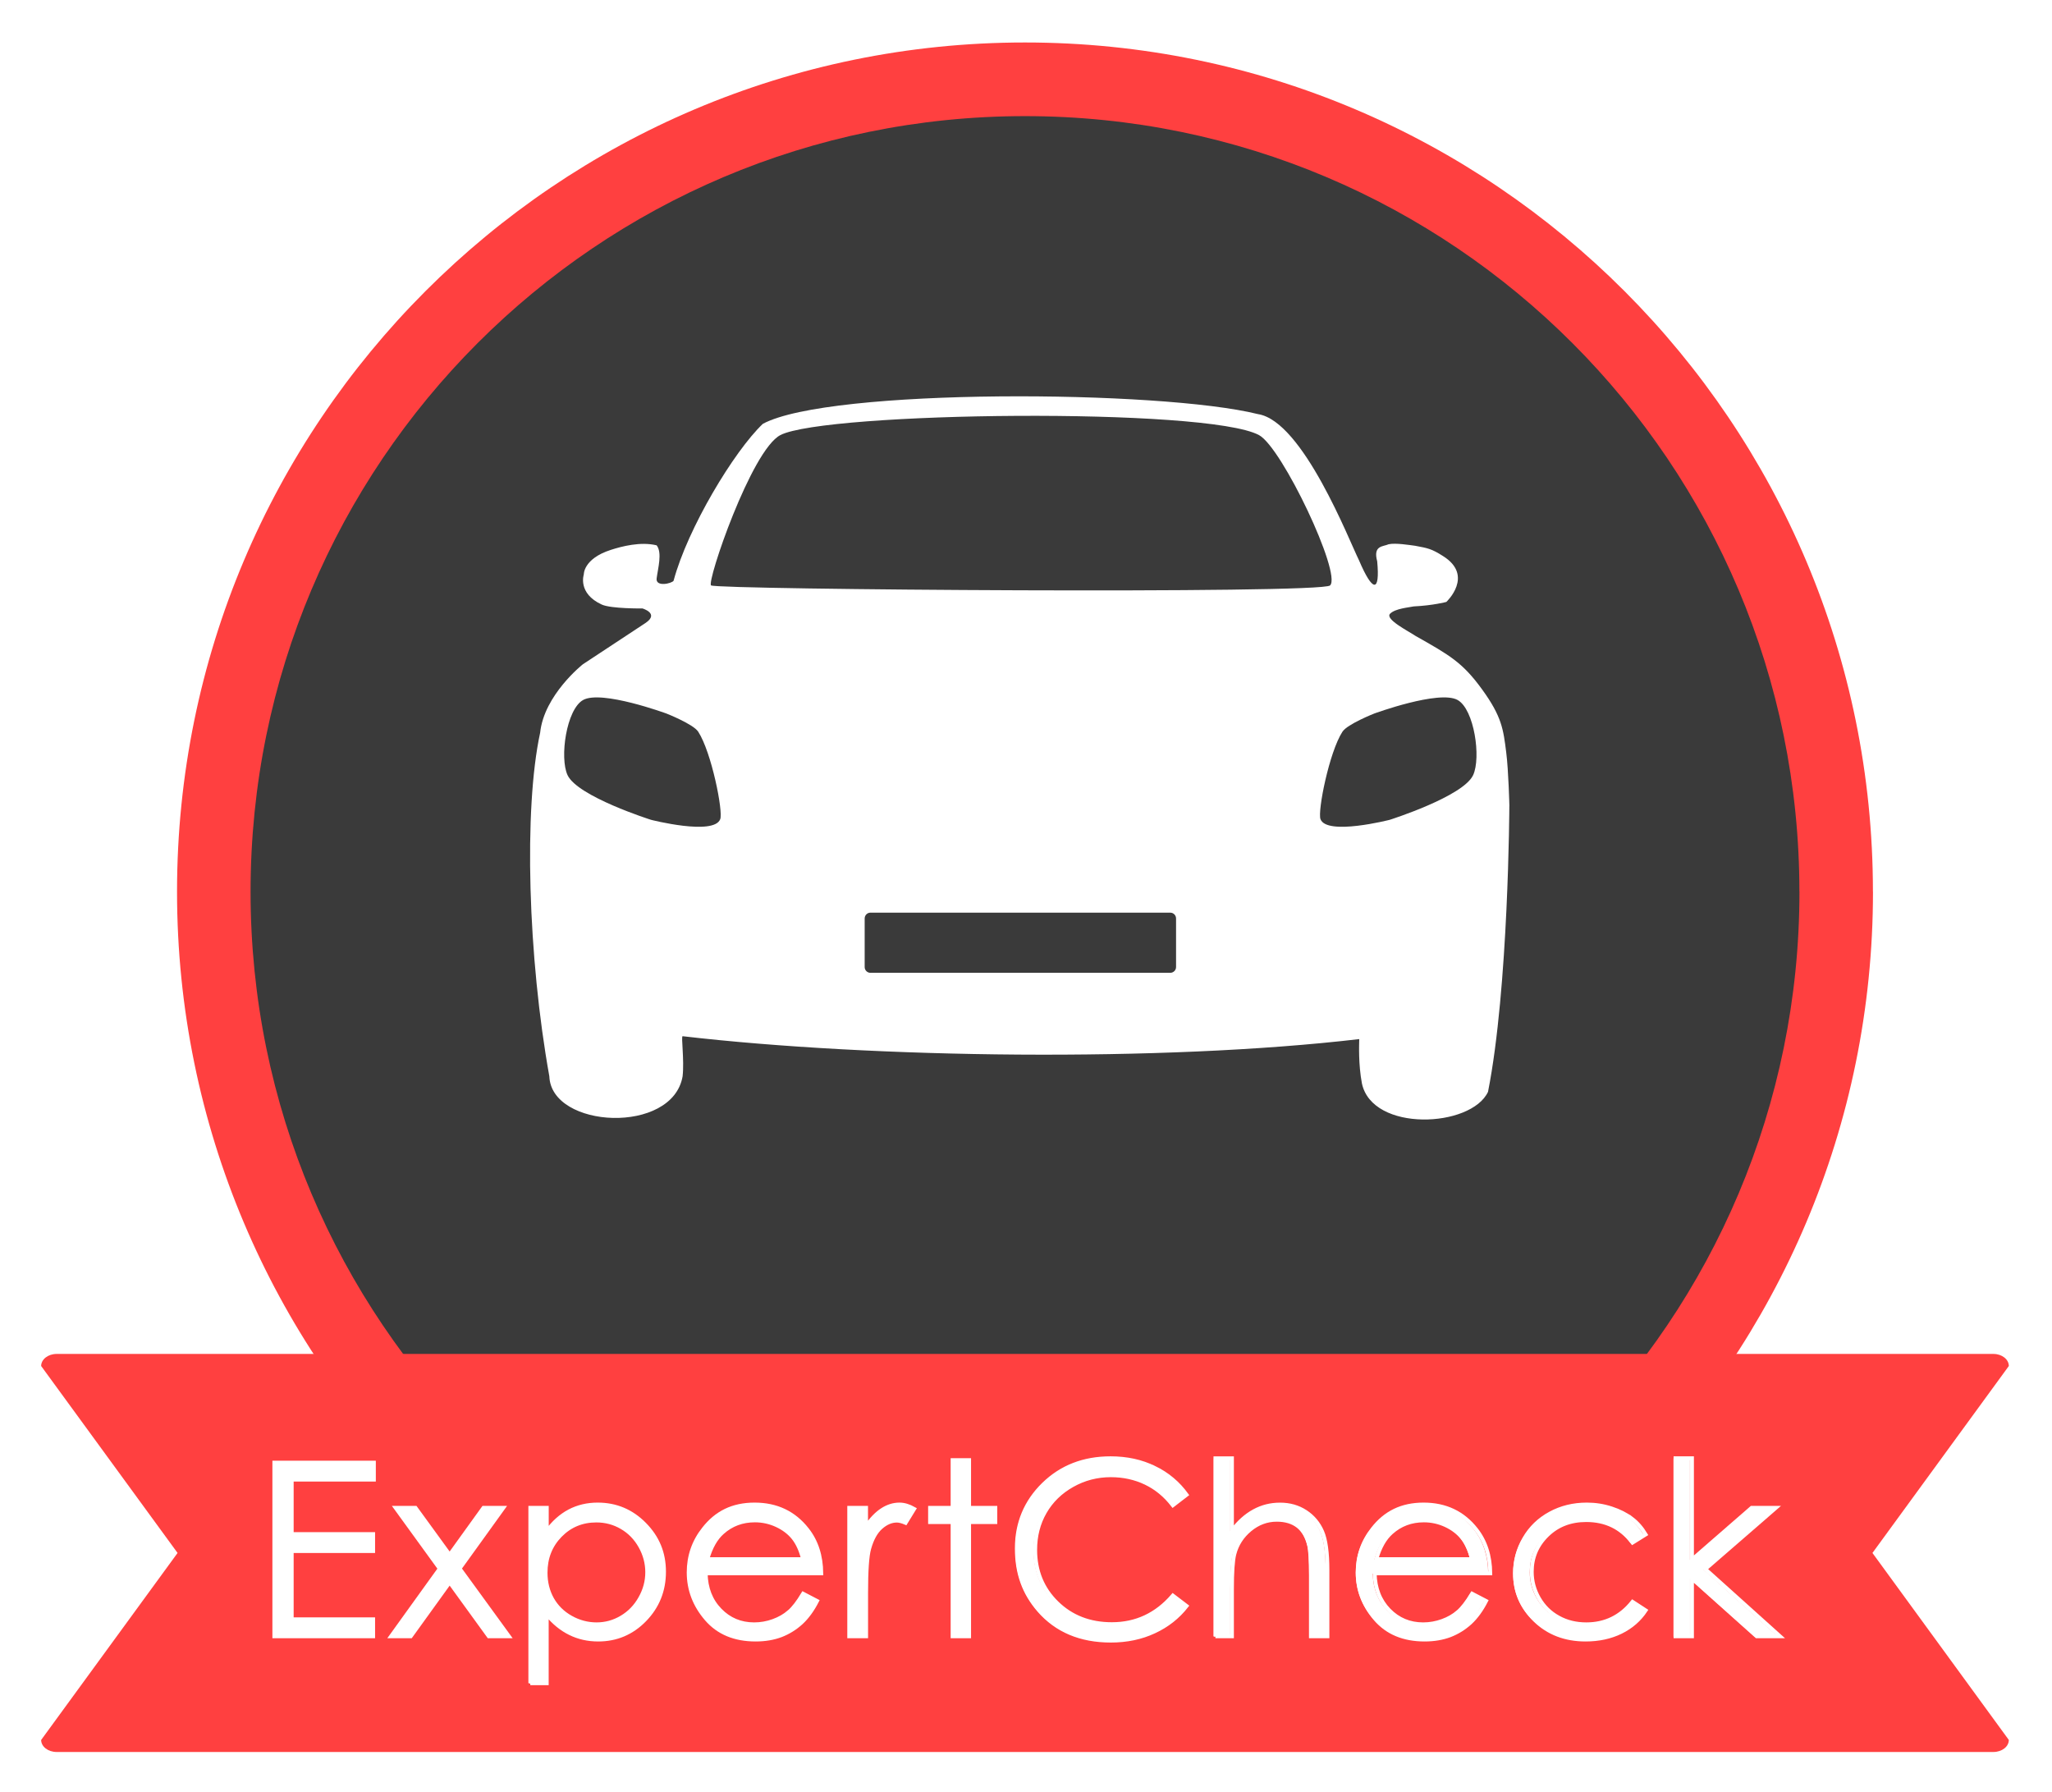 <svg xmlns="http://www.w3.org/2000/svg" xmlns:xlink="http://www.w3.org/1999/xlink" width="150px" height="131px" viewBox="0 0 150 131"><defs><clipPath id="clip1"><path d="M 28.68 65.734 L 119 65.734 L 119 100.57 L 28.68 100.57 Z M 28.68 65.734 "></path></clipPath><image id="image5" width="480" height="184"></image></defs><g id="surface2"><path style=" stroke:none;fill-rule:nonzero;fill:rgb(100%,25.098%,25.098%);fill-opacity:1;" d="M 136.914 65.176 C 136.914 99.457 109.164 127.242 74.93 127.242 C 40.695 127.242 12.941 99.457 12.941 65.176 C 12.941 30.898 40.691 3.105 74.926 3.105 C 109.16 3.105 136.91 30.895 136.91 65.172 "></path><path style=" stroke:none;fill-rule:nonzero;fill:rgb(22.745%,22.745%,22.745%);fill-opacity:1;" d="M 131.539 65.176 C 131.539 96.484 106.195 121.863 74.93 121.863 C 43.664 121.863 18.316 96.48 18.316 65.176 C 18.316 33.871 43.664 8.488 74.926 8.488 C 106.188 8.488 131.535 33.867 131.535 65.172 "></path><path style=" stroke:none;fill-rule:nonzero;fill:rgb(100%,25.098%,25.098%);fill-opacity:1;" d="M 145.719 128.055 L 4.137 128.055 C 3.512 128.055 3.008 127.66 3.008 127.176 L 12.98 113.508 L 3.008 99.844 C 3.008 99.359 3.512 98.961 4.137 98.961 L 145.719 98.961 C 146.344 98.961 146.844 99.359 146.844 99.844 L 136.875 113.508 L 146.844 127.176 C 146.844 127.66 146.344 128.055 145.719 128.055 "></path><path style=" stroke:none;fill-rule:nonzero;fill:rgb(100%,100%,100%);fill-opacity:1;" d="M 20.043 106.926 L 27.312 106.926 L 27.312 108.164 L 21.312 108.164 L 21.312 112.145 L 27.258 112.145 L 27.258 113.387 L 21.312 113.387 L 21.312 118.371 L 27.258 118.371 L 27.258 119.613 L 20.043 119.613 L 20.043 106.918 Z M 20.043 106.926 "></path><path style=" stroke:none;fill-rule:nonzero;fill:rgb(100%,100%,100%);fill-opacity:1;" d="M 28.887 110.23 L 30.336 110.23 L 32.828 113.664 L 35.297 110.23 L 36.746 110.23 L 33.555 114.664 L 37.152 119.617 L 35.684 119.617 L 32.828 115.672 L 29.988 119.617 L 28.551 119.617 L 32.105 114.672 L 28.891 110.227 Z M 28.887 110.23 "></path><path style=" stroke:none;fill-rule:nonzero;fill:rgb(100%,100%,100%);fill-opacity:1;" d="M 38.711 110.23 L 39.914 110.23 L 39.914 111.957 C 40.395 111.301 40.941 110.809 41.562 110.48 C 42.18 110.156 42.871 109.988 43.633 109.988 C 44.969 109.988 46.105 110.469 47.051 111.43 C 48 112.391 48.473 113.547 48.473 114.902 C 48.473 116.254 48 117.453 47.062 118.418 C 46.125 119.379 44.992 119.859 43.668 119.859 C 42.922 119.859 42.238 119.707 41.609 119.395 C 40.984 119.082 40.418 118.621 39.91 118.008 L 39.91 123.055 L 38.707 123.055 L 38.707 110.23 Z M 43.535 111.156 C 42.492 111.156 41.613 111.52 40.898 112.25 C 40.188 112.98 39.828 113.891 39.828 114.973 C 39.828 115.688 39.988 116.324 40.305 116.895 C 40.625 117.461 41.082 117.914 41.672 118.246 C 42.266 118.582 42.895 118.746 43.551 118.746 C 44.207 118.746 44.809 118.578 45.379 118.242 C 45.953 117.91 46.406 117.438 46.742 116.832 C 47.082 116.23 47.25 115.598 47.25 114.938 C 47.25 114.281 47.082 113.641 46.746 113.043 C 46.414 112.445 45.961 111.98 45.391 111.652 C 44.824 111.32 44.203 111.156 43.531 111.156 Z M 43.535 111.156 "></path><path style=" stroke:none;fill-rule:nonzero;fill:rgb(100%,100%,100%);fill-opacity:1;" d="M 58.629 116.508 L 59.648 117.039 C 59.312 117.695 58.93 118.227 58.492 118.629 C 58.055 119.031 57.562 119.34 57.016 119.547 C 56.469 119.754 55.852 119.859 55.16 119.859 C 53.633 119.859 52.434 119.359 51.57 118.355 C 50.707 117.352 50.273 116.215 50.273 114.953 C 50.273 113.762 50.637 112.699 51.371 111.77 C 52.297 110.582 53.539 109.988 55.09 109.988 C 56.641 109.988 57.965 110.594 58.918 111.809 C 59.602 112.668 59.945 113.738 59.957 115.02 L 51.516 115.02 C 51.539 116.113 51.891 117.008 52.562 117.703 C 53.234 118.398 54.066 118.746 55.055 118.746 C 55.531 118.746 55.996 118.664 56.449 118.5 C 56.898 118.336 57.281 118.113 57.602 117.836 C 57.918 117.562 58.258 117.121 58.625 116.508 Z M 58.629 113.977 C 58.469 113.332 58.234 112.816 57.93 112.43 C 57.621 112.047 57.215 111.734 56.707 111.496 C 56.199 111.262 55.668 111.145 55.113 111.145 C 54.191 111.145 53.398 111.441 52.738 112.031 C 52.254 112.465 51.891 113.109 51.641 113.973 L 58.629 113.973 Z M 58.629 113.977 "></path><path style=" stroke:none;fill-rule:nonzero;fill:rgb(100%,100%,100%);fill-opacity:1;" d="M 61.996 110.23 L 63.227 110.23 L 63.227 111.602 C 63.598 111.062 63.984 110.66 64.391 110.391 C 64.801 110.125 65.227 109.988 65.668 109.988 C 66.004 109.988 66.359 110.094 66.738 110.309 L 66.109 111.328 C 65.855 111.219 65.645 111.164 65.469 111.164 C 65.066 111.164 64.68 111.328 64.305 111.66 C 63.934 111.988 63.648 112.504 63.453 113.199 C 63.305 113.734 63.227 114.816 63.227 116.445 L 63.227 119.625 L 61.996 119.625 Z M 61.996 110.23 "></path><path style=" stroke:none;fill-rule:nonzero;fill:rgb(100%,100%,100%);fill-opacity:1;" d="M 69.539 106.742 L 70.742 106.742 L 70.742 110.23 L 72.656 110.23 L 72.656 111.273 L 70.742 111.273 L 70.742 119.621 L 69.539 119.621 L 69.539 111.273 L 67.891 111.273 L 67.891 110.23 L 69.539 110.23 Z M 69.539 106.742 "></path><path style=" stroke:none;fill-rule:nonzero;fill:rgb(100%,100%,100%);fill-opacity:1;" d="M 86.613 109.281 L 85.617 110.051 C 85.062 109.332 84.402 108.785 83.629 108.414 C 82.855 108.039 82.008 107.855 81.082 107.855 C 80.07 107.855 79.133 108.102 78.273 108.586 C 77.414 109.07 76.746 109.727 76.266 110.547 C 75.793 111.367 75.559 112.285 75.559 113.312 C 75.559 114.863 76.086 116.152 77.145 117.188 C 78.207 118.223 79.543 118.738 81.156 118.738 C 82.934 118.738 84.418 118.043 85.617 116.652 L 86.613 117.414 C 85.984 118.219 85.195 118.84 84.25 119.281 C 83.301 119.723 82.246 119.945 81.078 119.945 C 78.863 119.945 77.113 119.203 75.828 117.727 C 74.754 116.477 74.219 114.969 74.219 113.199 C 74.219 111.344 74.867 109.777 76.168 108.512 C 77.469 107.242 79.102 106.609 81.059 106.609 C 82.242 106.609 83.312 106.84 84.266 107.312 C 85.223 107.781 86.004 108.441 86.609 109.281 Z M 86.613 109.281 "></path><path style=" stroke:none;fill-rule:nonzero;fill:rgb(100%,100%,100%);fill-opacity:1;" d="M 88.73 106.605 L 89.934 106.605 L 89.934 111.91 C 90.422 111.27 90.961 110.785 91.547 110.465 C 92.133 110.148 92.766 109.988 93.449 109.988 C 94.133 109.988 94.773 110.164 95.316 110.523 C 95.859 110.879 96.258 111.359 96.52 111.961 C 96.777 112.562 96.906 113.5 96.906 114.789 L 96.906 119.621 L 95.699 119.621 L 95.699 115.141 C 95.699 114.059 95.656 113.336 95.57 112.977 C 95.422 112.355 95.152 111.883 94.758 111.57 C 94.363 111.262 93.848 111.102 93.211 111.102 C 92.48 111.102 91.828 111.344 91.25 111.828 C 90.672 112.312 90.293 112.91 90.105 113.621 C 89.992 114.082 89.934 114.934 89.934 116.176 L 89.934 119.621 L 88.73 119.621 Z M 88.73 106.605 "></path><path style=" stroke:none;fill-rule:nonzero;fill:rgb(100%,100%,100%);fill-opacity:1;" d="M 107.461 116.508 L 108.48 117.039 C 108.145 117.695 107.762 118.227 107.324 118.629 C 106.887 119.031 106.395 119.34 105.848 119.547 C 105.301 119.754 104.684 119.859 103.992 119.859 C 102.465 119.859 101.266 119.359 100.402 118.355 C 99.539 117.352 99.105 116.215 99.105 114.953 C 99.105 113.762 99.469 112.699 100.203 111.77 C 101.125 110.582 102.367 109.988 103.922 109.988 C 105.477 109.988 106.797 110.594 107.75 111.809 C 108.43 112.668 108.777 113.738 108.789 115.02 L 100.348 115.02 C 100.371 116.113 100.723 117.008 101.395 117.703 C 102.066 118.398 102.898 118.746 103.887 118.746 C 104.363 118.746 104.828 118.664 105.281 118.5 C 105.73 118.336 106.113 118.113 106.434 117.836 C 106.754 117.562 107.09 117.121 107.457 116.508 Z M 107.461 113.977 C 107.301 113.332 107.066 112.816 106.762 112.43 C 106.453 112.047 106.047 111.734 105.539 111.496 C 105.031 111.262 104.504 111.145 103.945 111.145 C 103.023 111.145 102.23 111.441 101.57 112.031 C 101.086 112.465 100.723 113.109 100.473 113.973 L 107.461 113.973 Z M 107.461 113.977 "></path><path style=" stroke:none;fill-rule:nonzero;fill:rgb(100%,100%,100%);fill-opacity:1;" d="M 120.141 112.18 L 119.184 112.777 C 118.359 111.676 117.23 111.129 115.801 111.129 C 114.66 111.129 113.707 111.496 112.953 112.23 C 112.199 112.965 111.824 113.859 111.824 114.91 C 111.824 115.598 111.996 116.238 112.344 116.84 C 112.691 117.441 113.168 117.914 113.777 118.246 C 114.383 118.582 115.059 118.746 115.812 118.746 C 117.191 118.746 118.312 118.199 119.188 117.102 L 120.145 117.73 C 119.699 118.41 119.094 118.934 118.34 119.305 C 117.586 119.676 116.723 119.863 115.758 119.863 C 114.277 119.863 113.047 119.395 112.07 118.449 C 111.094 117.508 110.605 116.359 110.605 115.004 C 110.605 114.094 110.836 113.254 111.289 112.473 C 111.746 111.691 112.375 111.082 113.172 110.648 C 113.973 110.211 114.863 109.992 115.852 109.992 C 116.473 109.992 117.074 110.086 117.652 110.277 C 118.23 110.465 118.719 110.715 119.121 111.02 C 119.523 111.324 119.863 111.711 120.145 112.184 Z M 120.141 112.18 "></path><path style=" stroke:none;fill-rule:nonzero;fill:rgb(100%,100%,100%);fill-opacity:1;" d="M 122.328 106.605 L 123.535 106.605 L 123.535 114.02 L 127.883 110.23 L 129.656 110.23 L 124.504 114.707 L 129.961 119.621 L 128.262 119.621 L 123.539 115.395 L 123.539 119.621 L 122.332 119.621 L 122.332 106.605 Z M 122.328 106.605 "></path><g clip-path="url(#clip1)" clip-rule="nonzero"><use xlink:href="#image5" transform="matrix(0.188,0,0,0.188,28.773,65.733)"></use></g><path style=" stroke:none;fill-rule:nonzero;fill:rgb(100%,100%,100%);fill-opacity:1;" d="M 110.332 58.926 C 110.332 58.926 110.281 72.184 108.773 79.805 C 107.535 82.434 100.316 82.77 99.555 79.188 C 99.289 77.762 99.352 76.359 99.359 75.949 C 84.98 77.633 63.805 77.355 49.898 75.738 C 49.777 75.754 50.031 77.461 49.898 78.668 C 49.164 82.945 40.297 82.504 40.156 78.668 C 38.598 70 38.273 59.137 39.484 53.559 C 39.77 50.793 42.605 48.555 42.605 48.555 C 42.605 48.555 45.594 46.586 47.18 45.539 C 48.23 44.84 46.965 44.473 46.965 44.473 C 46.965 44.473 44.668 44.5 43.988 44.188 C 42.203 43.371 42.676 41.988 42.676 41.988 C 42.676 41.988 42.633 40.84 44.652 40.191 C 45.461 39.93 46.828 39.574 48 39.859 C 48.422 40.395 48.098 41.523 48 42.273 C 47.914 42.926 49.098 42.652 49.238 42.449 C 50.266 38.613 53.66 32.98 55.762 30.98 C 60.621 28.352 84.844 28.496 91.965 30.27 C 95.246 30.785 98.633 39.535 99.344 40.957 C 100.352 43.32 100.887 43.32 100.672 41.027 C 100.352 39.84 101.117 39.965 101.504 39.781 C 102.023 39.668 103.035 39.84 103.441 39.891 C 104.379 40.066 104.645 40.109 105.48 40.641 C 107.785 42.078 105.727 43.996 105.727 43.996 C 105.727 43.996 104.777 44.254 103.336 44.324 C 103.016 44.398 101.988 44.473 101.613 44.859 C 101.223 45.262 102.969 46.137 103.469 46.477 C 105.953 47.883 106.906 48.406 108.352 50.406 C 109.785 52.383 109.895 53.316 110.105 55.004 C 110.273 56.316 110.336 58.926 110.336 58.926 "></path><path style=" stroke:none;fill-rule:nonzero;fill:rgb(22.745%,22.745%,22.745%);fill-opacity:1;" d="M 57.047 31.801 C 54.922 32.891 51.637 42.562 51.98 42.789 C 52.461 43.105 96.609 43.422 97.23 42.789 C 98.086 41.934 93.711 32.699 92.031 31.801 C 88.215 29.754 60.367 30.102 57.043 31.801 "></path><path style=" stroke:none;fill-rule:nonzero;fill:rgb(22.745%,22.745%,22.745%);fill-opacity:1;" d="M 100.449 52.156 C 100.449 52.156 98.496 52.926 98.133 53.48 C 97.164 54.973 96.305 59.293 96.527 59.875 C 96.992 61.098 101.586 59.922 101.586 59.922 C 101.586 59.922 106.953 58.223 107.684 56.656 C 108.277 55.383 107.77 51.848 106.551 51.164 C 105.203 50.41 100.449 52.156 100.449 52.156 "></path><path style=" stroke:none;fill-rule:nonzero;fill:rgb(22.745%,22.745%,22.745%);fill-opacity:1;" d="M 48.723 52.156 C 48.723 52.156 50.676 52.926 51.039 53.48 C 52.008 54.973 52.871 59.293 52.648 59.875 C 52.184 61.098 47.59 59.922 47.59 59.922 C 47.59 59.922 42.223 58.223 41.488 56.656 C 40.895 55.383 41.402 51.848 42.625 51.164 C 43.973 50.41 48.723 52.156 48.723 52.156 "></path><path style=" stroke:none;fill-rule:nonzero;fill:rgb(22.745%,22.745%,22.745%);fill-opacity:1;" d="M 63.207 67.133 L 63.207 70.684 C 63.207 70.918 63.398 71.105 63.629 71.105 L 85.543 71.105 C 85.777 71.105 85.969 70.914 85.969 70.684 L 85.969 67.133 C 85.969 66.895 85.777 66.707 85.543 66.707 L 63.629 66.707 C 63.395 66.707 63.207 66.898 63.207 67.133 "></path><path style="fill:none;stroke-width:0.75;stroke-linecap:butt;stroke-linejoin:miter;stroke:rgb(100%,100%,100%);stroke-opacity:1;stroke-miterlimit:10;" d="M 53.315 318.083 L 72.526 318.083 L 72.526 314.779 L 56.696 314.779 L 56.696 301.515 L 72.526 301.515 L 72.526 298.212 L 56.696 298.212 L 56.696 287.628 L 72.671 287.628 L 72.671 284.325 L 53.315 284.325 Z M 53.315 318.083 " transform="matrix(0.376,0,0,0.376,0.007,0)"></path><path style="fill:none;stroke-width:0.75;stroke-linecap:butt;stroke-linejoin:miter;stroke:rgb(100%,100%,100%);stroke-opacity:1;stroke-miterlimit:10;" d="M 85.474 304.933 L 76.01 318.083 L 79.837 318.083 L 87.399 307.592 L 95.002 318.083 L 98.912 318.083 L 89.333 304.912 L 97.831 293.112 L 93.972 293.112 L 87.399 302.242 L 80.763 293.112 L 76.904 293.112 Z M 85.474 304.933 " transform="matrix(0.376,0,0,0.376,0.007,0)"></path><path style="fill:none;stroke-width:0.75;stroke-linecap:butt;stroke-linejoin:miter;stroke:rgb(100%,100%,100%);stroke-opacity:1;stroke-miterlimit:10;" d="M 120.858 296.893 C 122.366 297.765 123.573 299.002 124.467 300.591 C 125.361 302.18 125.809 303.863 125.809 305.628 C 125.809 307.405 125.361 309.067 124.457 310.666 C 123.562 312.266 122.345 313.523 120.827 314.416 C 119.308 315.32 117.686 315.756 115.959 315.756 C 114.233 315.756 112.537 315.32 110.956 314.426 C 109.375 313.543 108.169 312.338 107.316 310.832 C 106.474 309.316 106.047 307.612 106.047 305.722 C 106.047 302.834 107.004 300.425 108.897 298.482 C 110.8 296.54 113.141 295.574 115.918 295.574 C 117.706 295.574 119.35 296.01 120.858 296.893 Z M 103.073 327.213 L 106.276 327.213 L 106.276 313.793 C 107.628 315.434 109.126 316.66 110.8 317.48 C 112.475 318.311 114.295 318.716 116.282 318.716 C 119.807 318.716 122.834 317.439 125.32 314.883 C 127.816 312.318 129.075 309.202 129.075 305.535 C 129.075 301.858 127.806 298.856 125.289 296.301 C 122.772 293.746 119.735 292.468 116.188 292.468 C 114.16 292.468 112.319 292.904 110.665 293.777 C 109.022 294.649 107.555 295.958 106.286 297.703 L 106.286 293.112 L 103.083 293.112 L 103.083 327.213 Z M 103.073 327.213 " transform="matrix(0.376,0,0,0.376,0.007,0)"></path><path style="fill:none;stroke-width:0.75;stroke-linecap:butt;stroke-linejoin:miter;stroke:rgb(100%,100%,100%);stroke-opacity:1;stroke-miterlimit:10;" d="M 137.499 303.073 C 138.165 300.767 139.132 299.053 140.422 297.911 C 142.18 296.332 144.291 295.553 146.735 295.553 C 148.233 295.553 149.637 295.865 150.989 296.488 C 152.341 297.121 153.423 297.942 154.244 298.97 C 155.056 299.999 155.69 301.37 156.106 303.084 L 137.499 303.084 Z M 153.381 313.336 C 152.539 314.073 151.509 314.665 150.313 315.101 C 149.106 315.538 147.869 315.756 146.6 315.756 C 143.968 315.756 141.753 314.831 139.964 312.982 C 138.165 311.134 137.239 308.755 137.177 305.847 L 159.653 305.847 C 159.622 302.44 158.696 299.594 156.886 297.308 C 154.348 294.078 150.947 292.468 146.693 292.468 C 142.429 292.468 139.257 294.047 136.792 297.205 C 134.837 299.677 133.869 302.502 133.869 305.67 C 133.869 309.035 135.024 312.048 137.322 314.717 C 139.621 317.387 142.804 318.716 146.881 318.716 C 148.722 318.716 150.365 318.436 151.821 317.885 C 153.267 317.324 154.577 316.514 155.753 315.444 C 156.907 314.374 157.937 312.962 158.831 311.217 L 156.117 309.804 C 155.139 311.435 154.234 312.609 153.392 313.336 Z M 153.381 313.336 " transform="matrix(0.376,0,0,0.376,0.007,0)"></path><path style="fill:none;stroke-width:0.75;stroke-linecap:butt;stroke-linejoin:miter;stroke:rgb(100%,100%,100%);stroke-opacity:1;stroke-miterlimit:10;" d="M 165.092 318.083 L 168.369 318.083 L 168.369 309.638 C 168.369 305.306 168.566 302.429 168.972 301.006 C 169.492 299.157 170.251 297.786 171.239 296.914 C 172.238 296.031 173.267 295.595 174.339 295.595 C 174.796 295.595 175.358 295.74 176.044 296.031 L 177.709 293.32 C 176.7 292.749 175.753 292.468 174.859 292.468 C 173.683 292.468 172.55 292.821 171.458 293.538 C 170.366 294.255 169.336 295.335 168.358 296.758 L 168.358 293.112 L 165.082 293.112 L 165.082 318.083 Z M 165.092 318.083 " transform="matrix(0.376,0,0,0.376,0.007,0)"></path><path style="fill:none;stroke-width:0.75;stroke-linecap:butt;stroke-linejoin:miter;stroke:rgb(100%,100%,100%);stroke-opacity:1;stroke-miterlimit:10;" d="M 185.176 293.112 L 180.798 293.112 L 180.798 295.885 L 185.176 295.885 L 185.176 318.083 L 188.39 318.083 L 188.39 295.885 L 193.487 295.885 L 193.487 293.112 L 188.39 293.112 L 188.39 283.836 L 185.176 283.836 Z M 185.176 293.112 " transform="matrix(0.376,0,0,0.376,0.007,0)"></path><path style="fill:none;stroke-width:0.75;stroke-linecap:butt;stroke-linejoin:miter;stroke:rgb(100%,100%,100%);stroke-opacity:1;stroke-miterlimit:10;" d="M 224.429 285.343 C 221.891 284.086 219.041 283.473 215.89 283.473 C 210.669 283.473 206.332 285.156 202.868 288.531 C 199.415 291.897 197.668 296.062 197.668 300.996 C 197.668 305.94 199.103 309.711 201.963 313.024 C 205.375 316.95 210.034 318.924 215.942 318.924 C 219.041 318.924 221.86 318.332 224.366 317.158 C 226.894 315.995 228.995 314.333 230.669 312.193 L 228.007 310.168 C 224.834 313.865 220.872 315.725 216.139 315.725 C 211.844 315.725 208.276 314.343 205.458 311.591 C 202.639 308.838 201.235 305.4 201.235 301.287 C 201.235 298.565 201.859 296.114 203.118 293.933 C 204.376 291.751 206.165 290.006 208.464 288.718 C 210.752 287.43 213.248 286.776 215.942 286.776 C 218.396 286.776 220.664 287.275 222.723 288.261 C 224.782 289.248 226.54 290.702 228.007 292.613 L 230.669 290.567 C 229.047 288.324 226.967 286.568 224.429 285.332 Z M 224.429 285.343 " transform="matrix(0.376,0,0,0.376,0.007,0)"></path><path style="fill:none;stroke-width:0.75;stroke-linecap:butt;stroke-linejoin:miter;stroke:rgb(100%,100%,100%);stroke-opacity:1;stroke-miterlimit:10;" d="M 236.275 318.083 L 239.489 318.083 L 239.489 308.921 C 239.489 305.608 239.645 303.354 239.947 302.128 C 240.436 300.227 241.455 298.638 242.994 297.36 C 244.534 296.083 246.27 295.428 248.205 295.428 C 249.911 295.428 251.284 295.854 252.334 296.675 C 253.385 297.506 254.102 298.763 254.497 300.414 C 254.726 301.37 254.841 303.291 254.841 306.169 L 254.841 318.083 L 258.055 318.083 L 258.055 305.234 C 258.055 301.816 257.711 299.313 257.025 297.724 C 256.328 296.124 255.257 294.847 253.821 293.901 C 252.365 292.946 250.722 292.478 248.85 292.478 C 246.978 292.478 245.345 292.904 243.785 293.746 C 242.225 294.597 240.789 295.875 239.489 297.589 L 239.489 283.483 L 236.275 283.483 L 236.275 318.093 Z M 236.275 318.083 " transform="matrix(0.376,0,0,0.376,0.007,0)"></path><path style="fill:none;stroke-width:0.75;stroke-linecap:butt;stroke-linejoin:miter;stroke:rgb(100%,100%,100%);stroke-opacity:1;stroke-miterlimit:10;" d="M 267.561 303.073 C 268.216 300.767 269.194 299.053 270.483 297.911 C 272.241 296.332 274.353 295.553 276.797 295.553 C 278.294 295.553 279.699 295.865 281.051 296.488 C 282.403 297.121 283.484 297.942 284.296 298.97 C 285.117 299.999 285.752 301.37 286.168 303.084 L 267.561 303.084 Z M 283.443 313.336 C 282.6 314.073 281.581 314.665 280.375 315.101 C 279.168 315.538 277.93 315.756 276.662 315.756 C 274.03 315.756 271.815 314.831 270.015 312.982 C 268.227 311.134 267.301 308.755 267.238 305.847 L 289.715 305.847 C 289.683 302.44 288.758 299.594 286.948 297.308 C 284.41 294.078 281.009 292.468 276.755 292.468 C 272.491 292.468 269.319 294.047 266.854 297.205 C 264.898 299.677 263.931 302.502 263.931 305.67 C 263.931 309.035 265.075 312.048 267.384 314.717 C 269.683 317.387 272.855 318.716 276.942 318.716 C 278.783 318.716 280.416 318.436 281.883 317.885 C 283.328 317.324 284.639 316.514 285.814 315.444 C 286.969 314.374 287.998 312.962 288.893 311.217 L 286.178 309.804 C 285.201 311.435 284.285 312.609 283.453 313.336 Z M 283.443 313.336 " transform="matrix(0.376,0,0,0.376,0.007,0)"></path><path style="fill:none;stroke-width:0.75;stroke-linecap:butt;stroke-linejoin:miter;stroke:rgb(100%,100%,100%);stroke-opacity:1;stroke-miterlimit:10;" d="M 317.193 295.2 C 316.122 294.39 314.812 293.725 313.283 293.226 C 311.743 292.717 310.152 292.468 308.488 292.468 C 305.857 292.468 303.485 293.05 301.353 294.213 C 299.221 295.366 297.546 296.986 296.34 299.064 C 295.123 301.131 294.52 303.385 294.52 305.805 C 294.52 309.389 295.82 312.453 298.42 314.956 C 301.02 317.47 304.296 318.716 308.238 318.716 C 310.807 318.716 313.095 318.218 315.113 317.231 C 317.121 316.244 318.722 314.842 319.918 313.045 L 317.37 311.383 C 315.051 314.302 312.045 315.756 308.384 315.756 C 306.377 315.756 304.567 315.32 302.965 314.426 C 301.353 313.543 300.084 312.297 299.158 310.687 C 298.243 309.087 297.775 307.373 297.775 305.545 C 297.775 302.751 298.774 300.383 300.781 298.42 C 302.788 296.457 305.316 295.491 308.363 295.491 C 312.159 295.491 315.165 296.945 317.37 299.874 L 319.918 298.285 C 319.17 297.038 318.265 296 317.193 295.189 Z M 317.193 295.2 " transform="matrix(0.376,0,0,0.376,0.007,0)"></path><path style="fill:none;stroke-width:0.75;stroke-linecap:butt;stroke-linejoin:miter;stroke:rgb(100%,100%,100%);stroke-opacity:1;stroke-miterlimit:10;" d="M 325.722 318.083 L 328.925 318.083 L 328.925 306.844 L 341.5 318.083 L 346.035 318.083 L 331.505 305.016 L 345.223 293.112 L 340.512 293.112 L 328.925 303.188 L 328.925 283.473 L 325.722 283.473 Z M 325.722 318.083 " transform="matrix(0.376,0,0,0.376,0.007,0)"></path></g></svg>